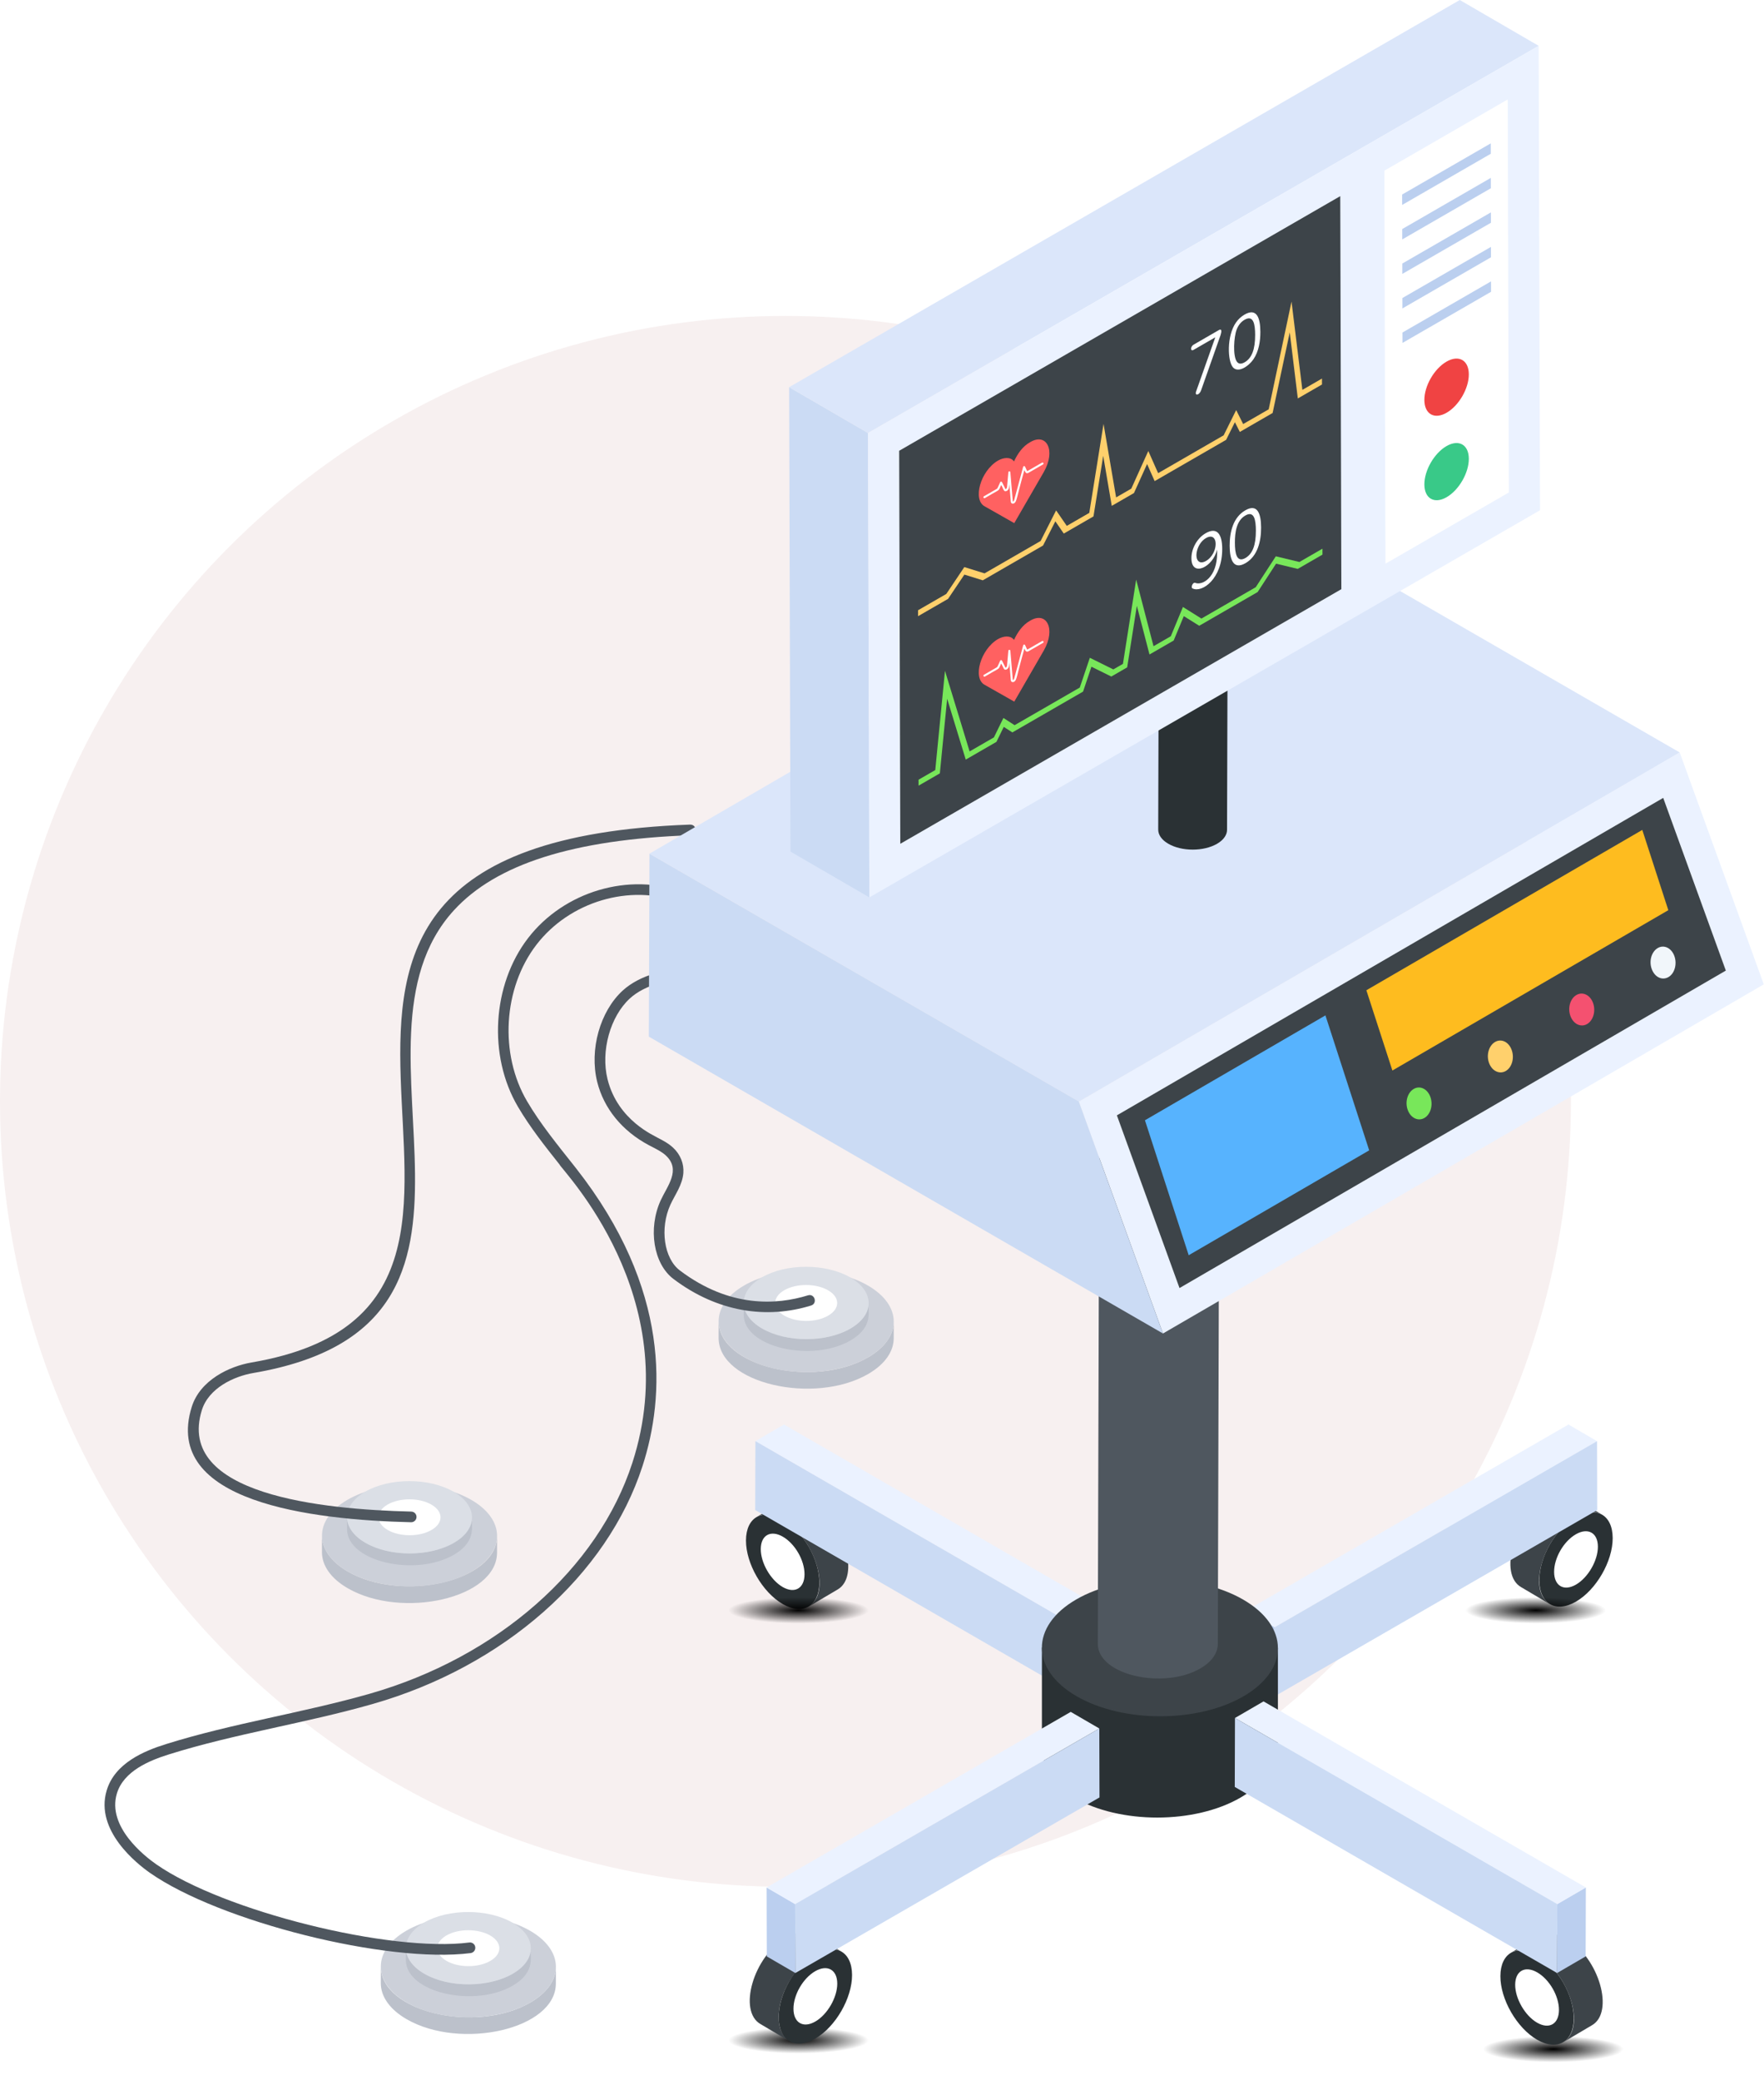<svg width="201" height="237" viewBox="0 0 201 237" fill="none" xmlns="http://www.w3.org/2000/svg">
<g filter="url(#filter0_f_2001_1967)">
<ellipse cx="177" cy="233.5" rx="8" ry="1.5" fill="url(#paint0_radial_2001_1967)"/>
</g>
<g filter="url(#filter1_f_2001_1967)">
<ellipse cx="91" cy="232.5" rx="8" ry="1.5" fill="url(#paint1_radial_2001_1967)"/>
</g>
<circle cx="89.5" cy="125.5" r="89.5" fill="#F7F0F0"/>
<path d="M101.84 150.6L101.834 152.506C101.83 153.976 100.864 155.444 98.933 156.565C92.81 160.123 81.869 157.677 81.883 152.447L81.889 150.542C81.874 155.733 92.731 158.266 98.939 154.66C100.867 153.537 101.833 152.07 101.84 150.6Z" fill="#BCC1CB"/>
<path d="M98.894 146.487C102.801 148.743 102.822 152.401 98.936 154.659C95.051 156.917 88.739 156.915 84.831 154.659C80.924 152.404 80.903 148.741 84.781 146.487C88.659 144.233 94.987 144.231 98.894 146.487Z" fill="#CCD0D9"/>
<path d="M98.978 148.494C98.821 149.275 99.667 151.144 96.904 152.749C92.538 155.287 84.73 153.543 84.741 149.812L84.744 148.453C84.741 149.515 85.442 150.58 86.845 151.39C89.632 152.999 94.141 152.997 96.908 151.39C98.286 150.589 98.975 149.542 98.978 148.494Z" fill="#BCC1CB"/>
<path d="M96.878 145.559C99.666 147.169 99.68 149.779 96.908 151.39C94.136 153.001 89.632 152.999 86.845 151.39C84.058 149.78 84.043 147.167 86.809 145.559C89.576 143.952 94.091 143.95 96.878 145.559Z" fill="#DBDFE6"/>
<path d="M94.351 147.028C95.734 147.826 95.742 149.121 94.366 149.921C92.99 150.72 90.755 150.719 89.372 149.921C87.989 149.122 87.981 147.825 89.355 147.028C90.728 146.23 92.968 146.229 94.351 147.028Z" fill="white"/>
<path d="M76.736 145.738C74.46 144.022 73.814 140.001 75.285 136.775C76.037 135.137 77.628 133.307 75.873 131.672C75.422 131.253 74.915 131.002 73.932 130.494C70.886 128.873 68.796 126.306 68.044 123.266C67.142 119.608 68.37 115.236 70.96 112.871C74.746 109.416 84.068 108.957 90.372 114.767C90.952 115.305 90.155 116.204 89.547 115.658C83.732 110.291 75.115 110.718 71.78 113.766C69.533 115.816 68.433 119.775 69.225 122.974C70.399 127.736 74.674 129.446 74.918 129.638C75.525 129.951 76.151 130.273 76.698 130.782C77.525 131.55 77.95 132.606 77.864 133.68C77.756 135.034 76.903 136.156 76.39 137.278C75.162 139.969 75.655 143.401 77.466 144.77C83.169 149.08 88.552 148.693 92.059 147.607C92.844 147.373 93.175 148.534 92.419 148.766C87.357 150.333 81.746 149.526 76.736 145.738Z" fill="#4F575F"/>
<path d="M63.344 224.125L63.339 226.031C63.324 231.248 52.485 233.643 46.333 230.09C44.366 228.955 43.384 227.463 43.388 225.972L43.394 224.066C43.379 229.257 54.236 231.791 60.443 228.184C62.374 227.062 63.34 225.594 63.344 224.125Z" fill="#BCC1CB"/>
<path d="M60.401 220.012C64.308 222.268 64.329 225.927 60.443 228.185C56.557 230.443 50.245 230.44 46.338 228.185C42.431 225.929 42.41 222.266 46.288 220.012C50.166 217.759 56.493 217.757 60.401 220.012Z" fill="#CCD0D9"/>
<path d="M60.485 222.019C60.328 222.8 61.174 224.67 58.411 226.275C54.045 228.812 46.237 227.068 46.248 223.338L46.251 221.978C46.251 223.041 46.949 224.105 48.352 224.915C52.727 227.441 60.475 225.727 60.485 222.019Z" fill="#BCC1CB"/>
<path d="M58.385 219.084C61.173 220.694 61.188 223.304 58.416 224.915C55.644 226.526 51.14 226.524 48.352 224.915C45.565 223.305 45.55 220.692 48.316 219.084C51.083 217.477 55.597 217.475 58.385 219.084Z" fill="#DBDFE6"/>
<path d="M55.858 220.552C57.241 221.351 57.248 222.647 55.873 223.446C54.497 224.245 52.262 224.244 50.879 223.446C49.496 222.647 49.488 221.35 50.861 220.552C52.234 219.754 54.475 219.754 55.858 220.552Z" fill="white"/>
<path d="M17.107 213.431C15.604 212.38 10.797 208.597 12.152 204.035C13.082 200.896 16.447 199.515 18.898 198.748C26.534 196.359 34.474 195.189 42.129 193.004C56.679 188.843 68.146 178.757 72.057 166.681C78.201 147.708 64.026 133.356 63.759 132.702C62.107 130.62 60.4 128.468 59.014 126.11C55.6 120.305 56.08 112.233 60.157 106.917C64.248 101.584 71.687 99.373 77.836 101.661C77.91 101.689 77.979 101.731 78.037 101.785C78.096 101.839 78.143 101.905 78.176 101.977C78.21 102.049 78.228 102.128 78.231 102.207C78.234 102.287 78.221 102.366 78.194 102.441C78.166 102.516 78.124 102.584 78.07 102.643C78.015 102.701 77.95 102.748 77.878 102.782C77.805 102.815 77.727 102.834 77.647 102.837C77.568 102.84 77.488 102.827 77.414 102.799C71.749 100.694 64.897 102.738 61.119 107.66C57.331 112.598 56.885 120.101 60.062 125.498C61.563 128.055 63.514 130.445 65.605 133.084C76.497 146.942 75.752 159.208 73.212 167.058C69.18 179.513 57.395 189.904 42.46 194.174C34.794 196.366 26.81 197.548 19.259 199.912C17.073 200.594 14.08 201.802 13.314 204.385C12.193 208.169 16.466 211.508 17.804 212.441C25.431 217.769 44.459 222.514 53.473 221.352C53.552 221.341 53.633 221.346 53.71 221.366C53.787 221.387 53.86 221.423 53.923 221.472C53.986 221.521 54.039 221.582 54.079 221.651C54.118 221.721 54.143 221.798 54.153 221.877C54.173 222.037 54.13 222.198 54.031 222.325C53.933 222.453 53.788 222.536 53.629 222.557C44.138 223.772 25.034 218.966 17.107 213.431Z" fill="#4F575F"/>
<path d="M56.641 175.021L56.636 176.927C56.62 182.144 45.782 184.539 39.629 180.986C37.662 179.851 36.68 178.359 36.685 176.868L36.69 174.963C36.686 176.452 37.666 177.943 39.635 179.081C45.766 182.623 56.626 180.223 56.641 175.021Z" fill="#BCC1CB"/>
<path d="M53.697 170.91C57.605 173.166 57.625 176.824 53.739 179.082C49.854 181.34 43.542 181.338 39.635 179.082C35.728 176.827 35.707 173.164 39.585 170.91C43.463 168.656 49.79 168.654 53.697 170.91Z" fill="#CCD0D9"/>
<path d="M53.782 172.916C53.624 173.697 54.47 175.567 51.708 177.172C47.341 179.709 39.533 177.965 39.544 174.235L39.548 172.875C39.545 173.938 40.245 175.002 41.648 175.812C46.023 178.338 53.771 176.625 53.782 172.916Z" fill="#BCC1CB"/>
<path d="M51.681 169.982C54.469 171.591 54.484 174.202 51.712 175.812C48.939 177.423 44.436 177.422 41.648 175.812C38.86 174.203 38.846 171.59 41.613 169.982C44.38 168.374 48.894 168.372 51.681 169.982Z" fill="#DBDFE6"/>
<path d="M49.154 171.45C50.537 172.248 50.544 173.544 49.169 174.343C47.794 175.143 45.559 175.142 44.175 174.343C42.792 173.545 42.785 172.248 44.158 171.45C45.531 170.652 47.771 170.651 49.154 171.45Z" fill="white"/>
<path d="M46.848 173.462H46.834C35.494 173.192 18.46 171.158 21.847 160.32C22.795 157.279 26.113 155.692 28.669 155.255C69.837 148.224 16.151 96.23 78.628 93.965C79.481 93.957 79.436 95.148 78.671 95.178C65.348 95.66 56.531 98.46 51.712 103.74C37.765 119.02 61.475 150.885 28.871 156.454C26.654 156.833 23.789 158.167 23.002 160.681C19.991 170.343 36.753 172.005 46.86 172.248C47.021 172.25 47.175 172.316 47.287 172.431C47.4 172.546 47.462 172.701 47.46 172.862C47.458 173.023 47.393 173.177 47.278 173.289C47.162 173.402 47.007 173.464 46.846 173.462L46.848 173.462Z" fill="#4F575F"/>
<path d="M95.421 181.139L92.129 183.084C94.826 181.498 92.848 175.253 89.209 173.183C88.023 172.498 86.973 172.407 86.197 172.864L89.49 170.964C90.265 170.508 91.315 170.599 92.501 171.238C96.271 173.456 98.019 179.681 95.421 181.139Z" fill="#3D4449"/>
<path d="M89.209 173.172C86.908 171.844 85.008 172.86 85.001 175.538C84.993 178.182 86.88 181.451 89.182 182.78C91.512 184.125 93.354 183.009 93.361 180.364C93.369 177.687 91.539 174.518 89.209 173.172Z" fill="#2A3134"/>
<path d="M89.197 175.107C87.824 174.314 86.69 174.92 86.686 176.519C86.681 178.097 87.808 180.048 89.178 180.841C90.569 181.644 91.671 180.978 91.671 179.399C91.68 177.801 90.588 175.91 89.197 175.107Z" fill="white"/>
<path d="M122.78 193.281L126.035 191.389L126.058 183.533L122.802 185.425L122.78 193.281Z" fill="#BBCFEF"/>
<path d="M122.802 185.425L126.058 183.533L89.331 162.328L86.076 164.221L122.802 185.425Z" fill="#EBF2FF"/>
<path d="M86.075 164.22L86.053 172.076L122.78 193.281L122.802 185.425L86.075 164.22Z" fill="#CBDBF4"/>
<path d="M173.337 180.866L176.63 182.811C173.933 181.225 175.911 174.98 179.55 172.91C180.736 172.226 181.786 172.134 182.561 172.591L179.272 170.691C178.496 170.235 177.446 170.326 176.26 170.965C172.487 173.183 170.739 179.406 173.337 180.866Z" fill="#3D4449"/>
<path d="M179.55 172.899C181.851 171.571 183.751 172.587 183.758 175.265C183.766 177.909 181.879 181.178 179.577 182.507C177.247 183.852 175.404 182.736 175.397 180.092C175.39 177.414 177.219 174.245 179.55 172.899Z" fill="#2A3134"/>
<path d="M179.561 174.834C180.935 174.042 182.068 174.647 182.073 176.246C182.077 177.824 180.951 179.775 179.577 180.568C178.186 181.371 177.087 180.705 177.085 179.127C177.078 177.528 178.17 175.637 179.561 174.834Z" fill="white"/>
<path d="M145.27 193.281L142.015 191.389L141.993 183.533L145.248 185.425L145.27 193.281Z" fill="#BBCFEF"/>
<path d="M145.248 185.425L141.993 183.533L178.72 162.328L181.975 164.22L145.248 185.425Z" fill="#EBF2FF"/>
<path d="M181.975 164.22L181.997 172.076L145.27 193.281L145.248 185.425L181.975 164.22Z" fill="#CBDBF4"/>
<path d="M145.613 187.817V199.176C145.613 201.142 143.963 203.302 141.365 204.831C136.147 207.865 127.628 207.889 122.337 204.831C119.692 203.302 118.721 201.092 118.721 199.104V187.745L145.613 187.817Z" fill="#2A3134"/>
<path d="M141.641 182.269C146.932 185.323 146.922 190.257 141.703 193.29C136.484 196.324 127.966 196.345 122.676 193.29C117.423 190.256 117.395 185.302 122.615 182.269C127.834 179.237 136.388 179.236 141.641 182.269Z" fill="#3D4449"/>
<path d="M138.935 127.071L138.765 187.336C138.762 188.345 138.098 189.352 136.777 190.12C132.619 192.536 125.079 190.917 125.089 187.298L125.259 127.033C125.257 128.055 125.928 129.079 127.272 129.855C129.962 131.408 134.293 131.397 136.947 129.855C138.268 129.087 138.933 128.081 138.935 127.071Z" fill="#4F575F"/>
<path d="M181.385 230.787L178.092 232.732C180.789 231.146 178.811 224.901 175.172 222.831C173.986 222.147 172.936 222.056 172.161 222.511L175.453 220.615C176.229 220.159 177.279 220.25 178.465 220.886C182.234 223.104 183.982 229.327 181.385 230.787Z" fill="#3D4449"/>
<path d="M175.171 222.821C172.87 221.492 170.97 222.508 170.963 225.185C170.955 227.83 172.843 231.099 175.144 232.428C177.474 233.773 179.316 232.657 179.323 230.013C179.331 227.335 177.502 224.168 175.171 222.821Z" fill="#2A3134"/>
<path d="M175.16 224.756C173.786 223.962 172.653 224.569 172.648 226.164C172.643 227.743 173.77 229.694 175.144 230.487C176.535 231.29 177.633 230.624 177.636 229.045C177.643 227.45 176.551 225.559 175.16 224.756Z" fill="white"/>
<path d="M177.423 224.829L180.678 222.937L180.7 215.081L177.445 216.973L177.423 224.829Z" fill="#BBCFEF"/>
<path d="M177.446 216.973L180.701 215.081L143.974 193.877L140.719 195.768L177.446 216.973Z" fill="#EBF2FF"/>
<path d="M140.719 195.768L140.696 203.625L177.423 224.829L177.445 216.973L140.719 195.768Z" fill="#CBDBF4"/>
<path d="M86.668 230.653L89.96 232.598C89.184 232.141 88.728 231.183 88.728 229.86C88.728 225.557 93.314 220.861 95.892 222.377L92.599 220.478C91.823 220.022 90.774 220.113 89.588 220.752C85.816 222.97 84.067 229.192 86.668 230.653Z" fill="#3D4449"/>
<path d="M92.879 222.687C95.18 221.358 97.08 222.374 97.088 225.052C97.095 227.696 95.207 230.965 92.906 232.293C90.576 233.639 88.734 232.523 88.727 229.878C88.719 227.202 90.548 224.032 92.879 222.687Z" fill="#2A3134"/>
<path d="M92.89 224.621C94.264 223.828 95.397 224.435 95.402 226.033C95.407 227.611 94.28 229.562 92.906 230.355C91.516 231.158 90.417 230.492 90.414 228.914C90.406 227.315 91.499 225.424 92.89 224.621Z" fill="white"/>
<path d="M90.627 224.829L87.372 222.937L87.35 215.081L90.605 216.973L90.627 224.829Z" fill="#BBCFEF"/>
<path d="M90.605 216.973L87.35 215.081L122.006 195.072L125.262 196.964L90.605 216.973Z" fill="#EBF2FF"/>
<path d="M125.262 196.964L125.284 204.82L90.627 224.829L90.605 216.973L125.262 196.964Z" fill="#CBDBF4"/>
<path d="M122.936 125.527L191.395 85.743L200.976 112.169L132.518 151.953L122.936 125.527Z" fill="#EBF2FF"/>
<path d="M127.264 127.097L189.515 90.921L196.651 110.6L134.4 146.775L127.264 127.097Z" fill="#3D4449"/>
<path d="M74 97.274L142.459 57.49L191.395 85.743L122.936 125.527L74 97.274Z" fill="#DBE6FA"/>
<path d="M132.512 151.952L73.93 118.127L74.007 97.286L122.929 125.521L132.512 151.952Z" fill="#CBDBF4"/>
<path d="M99.059 102.262L90.07 97.038L89.92 44.118L98.909 49.342L99.059 102.262Z" fill="#CBDBF4"/>
<path d="M98.909 49.342L89.92 44.119L166.336 0L175.325 5.224L98.909 49.342Z" fill="#DBE6FA"/>
<path d="M139.915 60.105L139.817 94.554C139.817 95.132 139.434 95.71 138.679 96.15C137.156 97.035 134.669 97.042 133.128 96.15C132.357 95.706 131.971 95.121 131.973 94.532L132.071 60.083C132.071 60.669 132.454 61.257 133.226 61.702C135.633 63.093 139.909 62.151 139.915 60.105Z" fill="#2A3134"/>
<path d="M175.325 5.224L175.475 58.144L99.059 102.262L98.909 49.343L175.325 5.224Z" fill="#EBF2FF"/>
<path d="M152.715 22.351L152.842 67.136L102.585 96.152L102.457 51.367L152.715 22.351Z" fill="#3D4449"/>
<path d="M171.799 11.333L171.926 56.118L157.867 64.234L157.741 19.449L171.799 11.333Z" fill="white"/>
<path d="M107.676 76.441L110.482 85.626L113.252 84.027L114.335 81.813L115.608 82.636L123.038 78.347L124.182 74.956L126.859 76.281L127.953 75.65L129.462 66.044L131.439 73.637L133.408 72.5L134.791 69.166L136.895 70.487L143.088 66.911L145.374 63.392L148.061 64.04L150.688 62.524L150.69 63.2L147.872 64.827L145.404 64.231L143.302 67.465L136.647 71.308L134.89 70.209L133.734 72.99L130.979 74.58L129.539 69.035L128.437 76.047L126.628 77.093L124.365 75.974L123.411 78.809L115.355 83.46L114.375 82.829L113.54 84.538L110.043 86.558L107.924 79.621L107.092 88.127L104.667 89.527L104.664 88.85L106.57 87.751L107.676 76.441Z" fill="#78E75A"/>
<path d="M147.164 34.366L148.398 44.427L150.633 43.137L150.635 43.814L147.88 45.404L146.96 37.873L145.009 47.062L141.273 49.219L140.712 48.108L139.713 50.12L131.567 54.823L130.705 52.877L129.21 56.184L126.679 57.645L125.706 51.94L124.598 58.846L121.213 60.801L120.252 59.401L118.851 62.164L111.984 66.129L109.887 65.477L108.029 68.241L104.612 70.214L104.61 69.537L107.826 67.681L109.88 64.62L112.183 65.336L118.573 61.647L120.339 58.16L121.556 59.925L124.119 58.445L125.743 48.302L127.176 56.68L128.906 55.681L130.844 51.392L131.963 53.917L139.43 49.605L140.857 46.729L141.653 48.321L144.562 46.643L147.164 34.366Z" fill="#FFD06C"/>
<path d="M164.823 41.209C166.224 40.4 167.362 41.046 167.366 42.654C167.37 44.261 166.241 46.221 164.84 47.03C163.438 47.839 162.305 47.188 162.301 45.578C162.296 43.968 163.425 42.016 164.823 41.209Z" fill="#F04343"/>
<path d="M164.823 50.833C166.224 50.024 167.362 50.67 167.366 52.277C167.37 53.885 166.241 55.844 164.84 56.654C163.438 57.464 162.305 56.812 162.301 55.202C162.296 53.593 163.425 51.639 164.823 50.833Z" fill="#39C988"/>
<path d="M190.097 103.717L158.657 121.988L155.691 112.842L187.131 94.571L190.097 103.717Z" fill="#FEBC1F"/>
<path d="M156.013 131.084L135.448 143.035L130.461 127.657L151.026 115.706L156.013 131.084Z" fill="#57B3FE"/>
<path d="M161.098 124.08C161.802 123.673 162.647 124.074 162.981 124.988C163.318 125.909 163.011 126.987 162.307 127.394C161.59 127.808 160.74 127.399 160.403 126.476C160.07 125.562 160.38 124.494 161.098 124.08Z" fill="#78E75A"/>
<path d="M188.902 108.026C189.607 107.62 190.452 108.021 190.785 108.935C191.122 109.856 190.816 110.934 190.112 111.34C189.387 111.759 188.545 111.345 188.208 110.423C187.875 109.51 188.177 108.445 188.902 108.026Z" fill="#F1F6FA"/>
<path d="M170.363 118.73C171.074 118.319 171.914 118.724 172.247 119.638C172.584 120.559 172.284 121.633 171.573 122.044C170.863 122.454 170.006 122.048 169.669 121.126C169.335 120.212 169.646 119.144 170.363 118.73Z" fill="#FFD06C"/>
<path d="M179.629 113.38C180.34 112.97 181.186 113.37 181.52 114.284C181.857 115.205 181.549 116.284 180.839 116.694C180.129 117.104 179.278 116.694 178.942 115.773C178.609 114.859 178.912 113.794 179.629 113.38Z" fill="#F45170"/>
<path d="M118.939 53.782L115.571 59.612L112.175 57.684C110.823 56.915 111.71 53.674 113.703 52.492C114.326 52.131 115.143 52.023 115.542 52.581C115.949 51.699 116.524 50.859 117.384 50.385C119.273 49.261 120.327 51.348 118.939 53.782Z" fill="#FF6161"/>
<path d="M115.178 57.166L115.012 55.169C114.963 55.416 115.05 55.696 114.765 55.913C114.346 56.166 114.346 55.679 114.081 55.262L113.9 55.665C113.771 55.955 113.654 55.892 112.221 56.759C112.194 56.772 112.164 56.775 112.136 56.766C112.108 56.758 112.084 56.739 112.069 56.713C112.055 56.688 112.05 56.658 112.057 56.629C112.063 56.601 112.081 56.576 112.105 56.559L113.568 55.714C113.621 55.679 113.662 55.63 113.686 55.571L113.967 54.946C113.976 54.926 113.991 54.909 114.009 54.897C114.027 54.885 114.048 54.879 114.07 54.878C114.092 54.878 114.113 54.883 114.132 54.895C114.15 54.906 114.165 54.922 114.175 54.941L114.578 55.754C114.596 55.743 114.614 55.733 114.633 55.723C114.696 55.668 114.737 55.59 114.747 55.507L114.897 53.815C114.9 53.786 114.913 53.76 114.934 53.74C114.955 53.721 114.983 53.71 115.012 53.71C115.041 53.711 115.069 53.722 115.09 53.742C115.112 53.762 115.125 53.789 115.126 53.819L115.404 57.15C115.4 57.161 115.417 57.16 115.445 57.15C115.505 57.104 115.548 57.039 115.567 56.966L116.585 53.194C116.591 53.172 116.604 53.151 116.623 53.136C116.641 53.12 116.664 53.111 116.687 53.109C116.711 53.107 116.735 53.112 116.755 53.124C116.776 53.136 116.792 53.154 116.802 53.176L117.041 53.694L118.739 52.718C118.766 52.705 118.796 52.703 118.824 52.711C118.852 52.719 118.876 52.738 118.891 52.764C118.905 52.789 118.91 52.819 118.903 52.848C118.897 52.876 118.879 52.901 118.855 52.918L117.183 53.883C117.034 53.969 116.89 53.919 116.834 53.797L116.726 53.563C115.8 56.8 115.882 57.166 115.549 57.356C115.336 57.446 115.192 57.337 115.178 57.166Z" fill="white"/>
<path d="M118.939 74.122L115.571 79.952L112.175 78.024C110.823 77.255 111.71 74.014 113.703 72.832C114.326 72.471 115.143 72.363 115.542 72.921C115.949 72.039 116.524 71.199 117.384 70.725C119.273 69.6 120.327 71.688 118.939 74.122Z" fill="#FF6161"/>
<path d="M115.178 77.504L115.012 75.507L114.98 75.866C114.943 76.253 114.508 76.462 114.378 76.196L114.081 75.6L113.9 76.003C113.771 76.293 113.654 76.23 112.221 77.097C112.194 77.11 112.164 77.113 112.136 77.104C112.108 77.096 112.084 77.077 112.069 77.052C112.055 77.026 112.05 76.996 112.057 76.967C112.063 76.939 112.081 76.914 112.105 76.898L113.568 76.052C113.621 76.017 113.662 75.967 113.686 75.909L113.967 75.283C113.976 75.264 113.991 75.247 114.009 75.235C114.027 75.223 114.048 75.216 114.07 75.216C114.092 75.216 114.113 75.221 114.132 75.233C114.15 75.244 114.165 75.26 114.175 75.28L114.578 76.092C114.596 76.081 114.614 76.071 114.633 76.061C114.696 76.006 114.737 75.929 114.747 75.845L114.897 74.154C114.9 74.125 114.913 74.098 114.934 74.079C114.955 74.059 114.983 74.049 115.012 74.049C115.041 74.049 115.069 74.06 115.09 74.08C115.112 74.1 115.125 74.128 115.126 74.157L115.404 77.488C115.4 77.499 115.417 77.499 115.445 77.488C115.505 77.442 115.548 77.377 115.567 77.304L116.589 73.531C116.595 73.507 116.608 73.487 116.627 73.471C116.645 73.456 116.667 73.447 116.691 73.445C116.715 73.443 116.739 73.448 116.759 73.46C116.78 73.472 116.796 73.49 116.806 73.512L117.045 74.029L118.743 73.052C118.769 73.038 118.8 73.036 118.828 73.044C118.856 73.053 118.88 73.072 118.895 73.097C118.909 73.122 118.914 73.152 118.907 73.181C118.9 73.21 118.883 73.235 118.859 73.251L117.187 74.216C117.037 74.303 116.894 74.252 116.838 74.13L116.73 73.896C115.803 77.133 115.886 77.5 115.553 77.689C115.336 77.786 115.192 77.677 115.178 77.504Z" fill="white"/>
<path d="M139.267 62.542C139.277 65.978 136.964 67.569 135.903 67.062C135.652 66.994 135.882 66.33 136.184 66.416C137.025 66.756 138.694 65.766 138.687 63.01V62.613C138.234 64.613 135.763 65.836 135.757 63.61C135.754 62.48 136.428 61.312 137.375 60.765C138.735 59.979 139.263 60.965 139.267 62.542ZM138.374 62.745C138.748 61.715 138.385 60.756 137.411 61.318C136.26 61.983 135.948 63.987 136.856 64.082C137.269 64.126 138.04 63.656 138.373 62.743" fill="white"/>
<path d="M143.696 60.118C143.7 61.705 143.294 63.379 141.915 64.175C140.547 64.965 140.12 63.785 140.116 62.194C140.111 60.595 140.524 58.943 141.897 58.153C143.281 57.354 143.692 58.525 143.696 60.118ZM142.813 62.467C143.008 61.957 143.104 61.289 143.102 60.462C143.098 59.283 142.923 58.154 141.899 58.745C140.887 59.329 140.707 60.669 140.709 61.843C140.712 63.017 140.9 64.169 141.913 63.585C142.319 63.35 142.619 62.978 142.813 62.468" fill="white"/>
<path d="M138.877 37.616C139.24 37.406 139.205 37.792 139.075 38.193L136.856 44.489C136.664 45.039 136.098 45.152 136.297 44.594L138.476 38.439L136.001 39.868C135.621 40.085 135.634 39.489 136.001 39.278L138.877 37.616Z" fill="white"/>
<path d="M143.612 37.811C143.615 38.894 143.431 40.06 142.815 40.953C142.291 41.712 141.107 42.546 140.494 41.864C139.869 41.166 139.758 38.29 140.831 36.755C141.087 36.383 141.422 36.072 141.813 35.846C143.192 35.049 143.607 36.211 143.612 37.811ZM142.729 40.16C142.923 39.65 143.02 38.982 143.018 38.155C143.014 36.968 142.837 35.849 141.814 36.439C141.413 36.67 141.114 37.038 140.917 37.541C140.592 38.363 140.461 40.542 140.927 41.202C141.127 41.485 141.428 41.511 141.828 41.279C142.229 41.047 142.529 40.675 142.729 40.162" fill="white"/>
<path d="M159.767 22.167L159.77 23.353L169.865 17.524L169.862 16.339L159.767 22.167Z" fill="#BBCFEF"/>
<path d="M159.784 30.032L159.787 31.213L169.883 25.385L169.879 24.204L159.784 30.032Z" fill="#BBCFEF"/>
<path d="M159.801 37.893L159.805 39.078L169.9 33.25L169.897 32.064L159.801 37.893Z" fill="#BBCFEF"/>
<path d="M159.793 33.963L159.796 35.148L169.891 29.32L169.888 28.134L159.793 33.963Z" fill="#BBCFEF"/>
<path d="M159.775 26.102L159.779 27.283L169.874 21.454L169.87 20.273L159.775 26.102Z" fill="#BBCFEF"/>
<g filter="url(#filter2_f_2001_1967)">
<ellipse cx="91" cy="183.5" rx="8" ry="1.5" fill="url(#paint2_radial_2001_1967)"/>
</g>
<g filter="url(#filter3_f_2001_1967)">
<ellipse cx="175" cy="183.5" rx="8" ry="1.5" fill="url(#paint3_radial_2001_1967)"/>
</g>
<defs>
<filter id="filter0_f_2001_1967" x="167" y="230" width="20" height="7" filterUnits="userSpaceOnUse" color-interpolation-filters="sRGB">
<feFlood flood-opacity="0" result="BackgroundImageFix"/>
<feBlend mode="normal" in="SourceGraphic" in2="BackgroundImageFix" result="shape"/>
<feGaussianBlur stdDeviation="1" result="effect1_foregroundBlur_2001_1967"/>
</filter>
<filter id="filter1_f_2001_1967" x="81" y="229" width="20" height="7" filterUnits="userSpaceOnUse" color-interpolation-filters="sRGB">
<feFlood flood-opacity="0" result="BackgroundImageFix"/>
<feBlend mode="normal" in="SourceGraphic" in2="BackgroundImageFix" result="shape"/>
<feGaussianBlur stdDeviation="1" result="effect1_foregroundBlur_2001_1967"/>
</filter>
<filter id="filter2_f_2001_1967" x="81" y="180" width="20" height="7" filterUnits="userSpaceOnUse" color-interpolation-filters="sRGB">
<feFlood flood-opacity="0" result="BackgroundImageFix"/>
<feBlend mode="normal" in="SourceGraphic" in2="BackgroundImageFix" result="shape"/>
<feGaussianBlur stdDeviation="1" result="effect1_foregroundBlur_2001_1967"/>
</filter>
<filter id="filter3_f_2001_1967" x="165" y="180" width="20" height="7" filterUnits="userSpaceOnUse" color-interpolation-filters="sRGB">
<feFlood flood-opacity="0" result="BackgroundImageFix"/>
<feBlend mode="normal" in="SourceGraphic" in2="BackgroundImageFix" result="shape"/>
<feGaussianBlur stdDeviation="1" result="effect1_foregroundBlur_2001_1967"/>
</filter>
<radialGradient id="paint0_radial_2001_1967" cx="0" cy="0" r="1" gradientUnits="userSpaceOnUse" gradientTransform="translate(177 233.5) rotate(90) scale(1.5 8)">
<stop/>
<stop offset="1" stop-opacity="0"/>
</radialGradient>
<radialGradient id="paint1_radial_2001_1967" cx="0" cy="0" r="1" gradientUnits="userSpaceOnUse" gradientTransform="translate(91 232.5) rotate(90) scale(1.5 8)">
<stop/>
<stop offset="1" stop-opacity="0"/>
</radialGradient>
<radialGradient id="paint2_radial_2001_1967" cx="0" cy="0" r="1" gradientUnits="userSpaceOnUse" gradientTransform="translate(91 183.5) rotate(90) scale(1.5 8)">
<stop/>
<stop offset="1" stop-opacity="0"/>
</radialGradient>
<radialGradient id="paint3_radial_2001_1967" cx="0" cy="0" r="1" gradientUnits="userSpaceOnUse" gradientTransform="translate(175 183.5) rotate(90) scale(1.5 8)">
<stop/>
<stop offset="1" stop-opacity="0"/>
</radialGradient>
</defs>
</svg>
